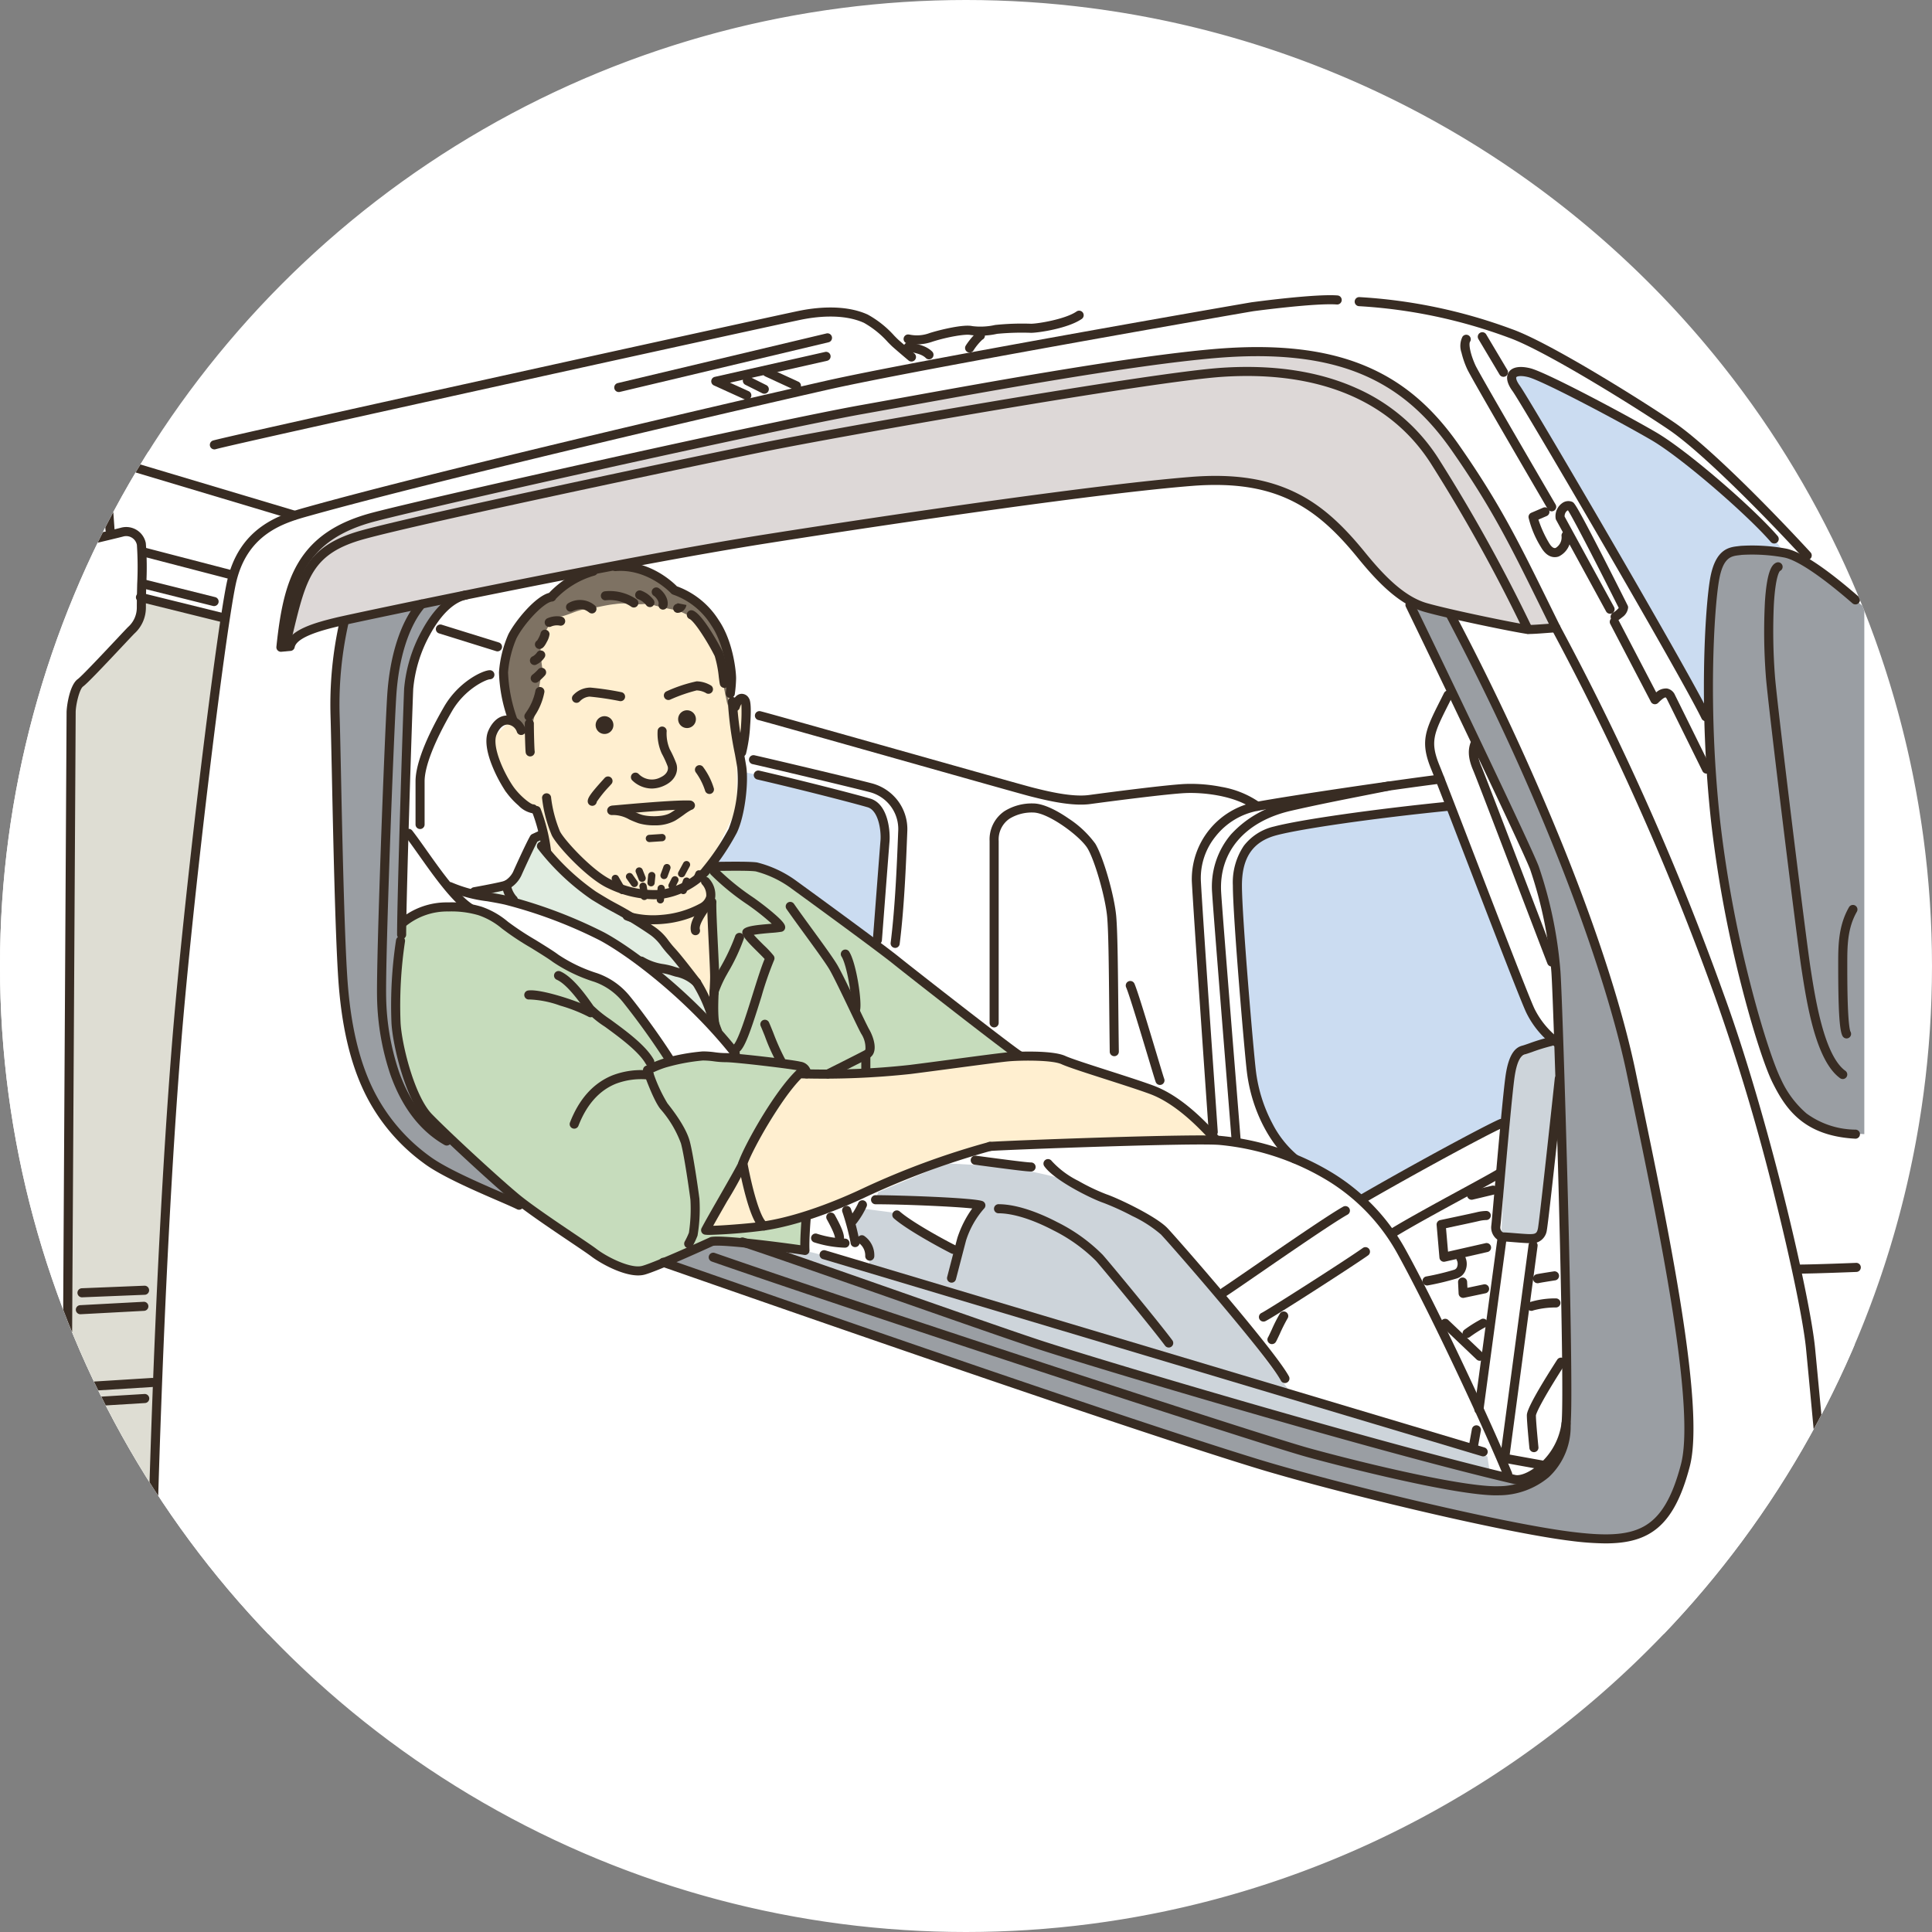 <svg xmlns="http://www.w3.org/2000/svg" xmlns:xlink="http://www.w3.org/1999/xlink" width="350" height="350" viewBox="0 0 350 350">
  <rect x="0" y="0" width="350" height="350" fill="#808080" stroke="none"/>
  <defs>
    <clipPath id="clip-path">
      <circle id="楕円形_2" data-name="楕円形 2" cx="175" cy="175" r="175" transform="translate(36)" fill="none"/>
    </clipPath>
  </defs>
  <g id="グループ_1160" data-name="グループ 1160" transform="translate(-36)">
    <g id="グループ_1158" data-name="グループ 1158" clip-path="url(#clip-path)">
      <path id="パス_17040" data-name="パス 17040" d="M386,175A175,175,0,1,1,211,0,175,175,0,0,1,386,175" fill="#fff"/>
      <path id="パス_17041" data-name="パス 17041" d="M32,104,0,296H372V110s-26.5-32.5-57.5-46.5-55-8-64-7a108.7,108.7,0,0,1-19.487-.059L199.7,61.31,184.5,54.5l-138,31v8l-11,4Z" fill="#fff"/>
      <path id="パス_17042" data-name="パス 17042" d="M202.254,62.392a13.648,13.648,0,0,1-1.7-.147l-.137-.017a.822.822,0,1,1,.2-1.632l.138.017a6.594,6.594,0,0,0,3.7-.292c1.73-.546,6.066-1.617,7.688-1.243a12,12,0,0,0,4.133-.206,47.219,47.219,0,0,1,6.513-.224c1.2,0,6.169-.807,8.222-2.207a.823.823,0,1,1,.927,1.359c-2.517,1.716-7.87,2.493-9.149,2.493a46.837,46.837,0,0,0-6.157.185,13.551,13.551,0,0,1-4.859.2c-.8-.184-3.954.3-6.822,1.209a8.614,8.614,0,0,1-2.7.5" fill="#382c23"/>
      <path id="パス_17043" data-name="パス 17043" d="M145,107l-13,6-2,10-1.5,7.5-3,3v3l2,7s4,1,4,2,2,2,2,2v7l13,10,4,3,5,1,4,7,6,7-1-22,1-6,4-8v-8l2-8v-4h-3l-1-4-4-10-11-6Z" fill="#ffefd0"/>
      <path id="パス_17044" data-name="パス 17044" d="M168.5,208.5l-7,16,20-3,31-13,18-1,25-1-7-7-10-5-13-3h-17l-28,2Z" fill="#ffefd0"/>
      <path id="パス_17045" data-name="パス 17045" d="M211.653,63.869a.81.81,0,0,1-.407-.109.821.821,0,0,1-.306-1.122c.31-.542,1.691-2.385,2.4-2.62a.822.822,0,0,1,.613,1.523,10.27,10.27,0,0,0-1.581,1.913.82.82,0,0,1-.714.415m2.2-2.291h0" fill="#382c23"/>
      <path id="パス_17046" data-name="パス 17046" d="M204.3,65.1a.817.817,0,0,1-.581-.241c-.626-.625-1.657-.9-3.343-1.2a.823.823,0,0,1,.286-1.62c1.7.3,3.193.633,4.219,1.659a.823.823,0,0,1-.581,1.4" fill="#382c23"/>
      <path id="パス_17047" data-name="パス 17047" d="M310.648,191.814s8.544-4.2,8-3.555-1.777,18.219-1.777,18.219-.249,14.526-2,16.219-.389,2.054-1.75,1.693-5.137-1.027-5.137-1.027,1.268-29.946,2.666-31.549" fill="#cdd4da"/>
      <path id="パス_17048" data-name="パス 17048" d="M345,129.822c-4.193-7.9-32.493-56.94-34.333-59.469s-.383-3.526,2.376-2.836,17.013,8.277,22.531,11.5,17.473,13.564,21.841,18.622c7.51,9.963,10.882,22.224,5.978,30.194s-14.408,9.5-18.393,1.993" fill="#cbdcf1"/>
      <path id="パス_17049" data-name="パス 17049" d="M319.71,257.88s-1.687-74.26-1.687-80.084-2.451-16.554-6.131-25.137-20.845-43.529-20.845-43.529c1.533,1.38,7.818,2.146,7.664,2.146,14.1,26.669,27.895,59.469,32.8,83.073s12.768,59.826,9.809,71.118c-3.372,12.875-8.875,14.3-20.537,12.875-12.569-1.533-43.395-9-57.017-13.182-26.976-8.276-93.5-31.574-107.6-36.478l-26.134-10.346c-2.759-1.379-12.712-5.2-16.782-8.277-8.507-6.437-14.025-15.174-15.175-33.106-.752-11.737-1.149-40-1.379-47.361a67.373,67.373,0,0,1,1.61-16.783c1-1.533,16.17-3.679,22.071-5.016-5.748,1.176-10.117,11.453-10.346,16.971s-1.277,38.113-1.277,44.551c-1.022,9.707-.563,25.341,2.886,29.939S169.351,225,169.351,225l63.913,21.152,76.789,22.071c4.368,0,8.736-2.069,9.657-10.346" fill="#9a9ea3"/>
      <path id="パス_17050" data-name="パス 17050" d="M181,194.5s-9.963,15.634-11.036,17.013-5.824,11.8-5.824,11.8l10.116-1.226,7.817-1.839-.46,5.977L165.672,225l-2.3.92s-8.737,3.678-9.963,4.138a8.677,8.677,0,0,1-7.357-1.226c-2.759-1.993-17.166-12.415-17.166-12.415l-14.254-13.028c-4.292-4.752-7.051-15.634-6.9-20.079s1.073-16.093,1.073-16.093c4.6-2.146,6.291-3.869,10.576-3.066,4.9.92,11.955,6.131,12.415,6.438l5.518,3.678,6.437,2.759a16.677,16.677,0,0,1,6.591,5.211c2.452,3.526,7.2,9.963,7.2,9.963s3.066-1.226,4.6-1.073,7.05.307,7.05.307l9.2,1.379s4.292-.153,2.606,1.686" fill="#c6dcbc"/>
      <path id="パス_17051" data-name="パス 17051" d="M134.1,151.586a5.2,5.2,0,0,0-1.839,1.839c-.154.46-2.912,5.671-2.912,5.671a13.362,13.362,0,0,1-2.606,1.38c-.46,0-4.445,1.226-4.445,1.226s5.058,1.379,10.116,2.912a87.8,87.8,0,0,1,14.714,6.284c2.606,1.533,10.729,7.97,11.036,8.583s6.59,5.825,6.59,5.825-.766-5.671-2.146-7.664-7.2-7.817-8.276-9.043-7.357-3.985-9.656-5.364-10.269-9.35-10.269-9.35Z" fill="#e1ede1"/>
      <path id="パス_17052" data-name="パス 17052" d="M169.5,192.05c1.379-.153,11.189.92,11.189.92L181,194.5l11.036-.153,15.787-1.686,11.955-1.686-24.37-19.159s-13.488-10.269-15.327-11.342-6.438-3.525-8.43-3.525-6.591-.613-6.591-.613l-1.992,2.6,1.839,3.066.613,15.787-.153,8.123,3.218,4.292Z" fill="#c6dcbc"/>
      <path id="パス_17053" data-name="パス 17053" d="M127.507,123.691c.2,1.219,1.073,6.284,1.073,6.284l1.839,1.686s.92,2.3,1.38,1.533a27.768,27.768,0,0,0,1.379-5.365c0-.46,1.073-6.744,1.073-6.744s-.613-3.831-.153-5.058,1.839-4.138,3.218-4.291,3.219-1.226,4.752-1.38,3.678-.766,5.364-.919a10.762,10.762,0,0,1,3.219,0c2.606.153,2.3-.307,3.678.153s4.139.92,4.6,1.073,2.605,1.226,2.605,1.226,3.679,4.445,4.292,5.824,1.226,6.438,1.226,6.438l.766,3.678s.46-4.751.46-6.131a48.5,48.5,0,0,0-2.3-8.736c-.46-.92-4.138-4.292-4.138-4.292l-3.526-1.532s-3.678-3.526-5.364-3.832-7.357-.46-8.736,0-7.664,3.678-7.664,3.678l-1.073,1.38a8.506,8.506,0,0,0-2.759,1.686c-.766.919-6.284,7.2-5.211,13.641" fill="#7e7263"/>
      <path id="パス_17054" data-name="パス 17054" d="M103.75,93.65c11.8-3.083,72.957-16.707,88.438-19.465s46.134-8.584,63.607-10.116c22.367-1.962,34.639,3.831,43.836,17.013,8.148,11.679,11.342,18.7,18.239,32.647-2.3.153-3.832.306-5.058.306-2.3-.306-14.254-2.759-18.546-3.985s-8.127-5.175-11.648-9.5c-7.357-9.043-14.845-14.606-30.808-13.334-17.32,1.379-54.718,6.9-77.1,10.422-27.48,4.329-75,14.408-77.556,15.021-3.831.919-8.123,2.145-8.583,4.445l-1.686.153c1.226-11.649,3.372-20.079,16.86-23.6" fill="#ddd8d7"/>
      <path id="パス_17055" data-name="パス 17055" d="M373.738,110.05c-5.288-4.6-11.725-9.426-14.484-9.886a32.593,32.593,0,0,0-7.817-.46c-1.609.23-3.908,0-4.828,5.288s-2.069,23.451.23,44.142,8.506,41.613,11.035,46.671,7.357,9.2,15.864,9.656Z" fill="#9a9ea3"/>
      <path id="パス_17056" data-name="パス 17056" d="M215.562,211.209a73.892,73.892,0,0,1,14.791,2.912c4.368,1.609,14.407,7.664,17.856,10.652s21.841,27.819,21.841,27.819l32.877,10.116,2.529,1.15.459,2.988c-45.521-12.185-110.355-31.727-131.047-40.463l2.453-.46s5.824.766,7.2,1.379,9.043,2.3,9.043,2.3l-.154-2.3-.919-2.3-1.686-.306-.613-2.759,1.532-3.065,5.825.766s9.043,5.824,9.656,6.131,2.3,1.073,2.3,1.073l2.759-5.978,1.379-2.759L203.53,217.8l-8.123-.307-.613-.613.306-.92,12.415-5.211Z" fill="#cdd4da"/>
      <path id="パス_17057" data-name="パス 17057" d="M47.653,290.3l15.021-.307s3.065-83.379,4.9-98.706,7.051-71.425,9.2-78.782l-15.021-3.678c-.1,1.226-.2,1.532-.2,2.248s-1.124,2.146-2.146,3.372-7.562,8.072-8.686,9.2-1.941,4.8-1.941,6.131S47.653,290.3,47.653,290.3" fill="#deddd3"/>
      <path id="パス_17058" data-name="パス 17058" d="M270.534,209.923c-3.09-2.393-6.921-8.217-7.841-15.881-.438-3.652-2.529-27.9-2.529-33.643s2.529-8.736,6.9-9.886,17.4-3.065,31.191-4.445c0,0,12.951,32.494,13.871,35.023s5.058,7.127,5.058,7.127c-4.828,1.609-6.9,3.218-7.587,5.517s-1.379,10.116-1.379,10.116l-26.44,13.565c-2.3-2.989-9.837-6.709-11.241-7.493" fill="#cbdcf1"/>
      <path id="パス_17059" data-name="パス 17059" d="M173.335,140.4c7.97,1.839,17.473,4.292,20.079,5.058s3.065,5.058,2.912,6.9-1.38,18.853-1.38,18.853c-13.641-9.81-17.779-12.569-19.159-13.182a21.407,21.407,0,0,0-4.751-1.379c-.613,0-6.437.306-6.437.306,3.525-4.6,4.444-7.05,5.364-10.729a17.369,17.369,0,0,0,.46-6.437Z" fill="#cbdcf1"/>
      <path id="パス_17060" data-name="パス 17060" d="M63.364,290.659h-.016a.821.821,0,0,1-.806-.837c.042-2.275,1.072-56.221,4.6-100.52,2.082-26.137,7.85-73.532,9.9-83.556,2.131-10.418,9.924-12.591,14.58-13.889l.259-.072c22.041-6.162,72.586-18,93.611-22.771,15.911-3.609,73.884-13.695,77.3-14.264l.025,0c.464-.063,11.425-1.537,15.475-1.229a.822.822,0,1,1-.125,1.639c-3.82-.289-14.687,1.16-15.118,1.218-3.537.59-61.33,10.646-77.189,14.243-21.012,4.765-71.521,16.6-93.532,22.75l-.261.073c-4.571,1.275-11.48,3.2-13.41,12.635-2.042,9.986-7.793,57.265-9.871,83.357-3.525,44.249-4.554,98.146-4.6,100.419a.822.822,0,0,1-.822.807" fill="#382c23"/>
      <path id="パス_17061" data-name="パス 17061" d="M363.392,101.446a.819.819,0,0,1-.605-.265c-7.614-8.267-18.588-19.337-24.457-23.328-5.626-3.825-22.514-14.4-29.009-16.687a93.387,93.387,0,0,0-27.124-5.7.822.822,0,1,1,.075-1.643,94.965,94.965,0,0,1,27.594,5.793c6.729,2.364,23.52,12.889,29.388,16.879,5.985,4.07,17.069,15.243,24.743,23.574a.822.822,0,0,1-.605,1.379" fill="#382c23"/>
      <path id="パス_17062" data-name="パス 17062" d="M372.129,206.283h-.045c-9.38-.507-12.633-5.484-14.946-10.11-1.446-2.892-3.669-9.815-5.665-17.637a220.522,220.522,0,0,1-5.452-29.311c-2.316-20.842-1.122-39.2-.222-44.373.945-5.437,3.453-5.722,5.112-5.911.14-.016.277-.032.409-.05a33.676,33.676,0,0,1,8.069.462c2.69.449,7.158,3.375,13.279,8.7a.822.822,0,0,1-1.079,1.241c-5.723-4.976-10.152-7.929-12.471-8.316a31.935,31.935,0,0,0-7.565-.457c-.147.021-.3.039-.456.057-1.447.165-2.944.335-3.678,4.558-.888,5.1-2.06,23.242.237,43.911a218.612,218.612,0,0,0,5.411,29.085c2.239,8.777,4.4,15.018,5.542,17.309a17.922,17.922,0,0,0,4.66,6.275,15.236,15.236,0,0,0,8.9,2.928.822.822,0,0,1-.044,1.643" fill="#382c23"/>
      <path id="パス_17063" data-name="パス 17063" d="M370.523,188.123a.826.826,0,0,1-.709-.4c-.581-.968-.807-4.632-.807-13.068,0-3.228,0-6.886,1.948-10.294a.822.822,0,1,1,1.427.816c-1.73,3.029-1.73,6.307-1.73,9.478,0,1.542,0,4.414.083,6.995.14,4.355.434,5.122.492,5.232a.821.821,0,0,1-.7,1.242" fill="#382c23"/>
      <path id="パス_17064" data-name="パス 17064" d="M369.829,195.478a.821.821,0,0,1-.481-.156c-4.437-3.205-6.04-13.627-7-19.854-.848-5.511-6.132-48.45-6.446-52.946a106.268,106.268,0,0,1-.172-13.444c.362-5.707,1.285-6.814,2.049-7.141a.822.822,0,0,1,.677,1.5c-.092.089-.812.946-1.107,6.107a106.6,106.6,0,0,0,.194,12.865c.313,4.481,5.584,47.311,6.43,52.811.859,5.581,2.457,15.969,6.336,18.771a.822.822,0,0,1-.482,1.489m-11.4-92.03h0" fill="#382c23"/>
      <path id="パス_17065" data-name="パス 17065" d="M345,130.644a.821.821,0,0,1-.74-.463c-3.951-8.135-32.52-56.955-34.258-59.345-1.279-1.758-1.07-2.834-.67-3.428.621-.919,2.009-1.164,3.91-.689,2.921.73,17.469,8.5,22.745,11.583C341.8,81.694,353.718,92.1,358.037,97.1a.822.822,0,1,1-1.245,1.075c-4.192-4.853-16.087-15.215-21.633-18.45-5.758-3.358-19.722-10.759-22.316-11.407-1.383-.346-2.044-.141-2.147.013-.061.09-.074.565.636,1.541,1.747,2.4,30.442,51.43,34.407,59.593a.823.823,0,0,1-.739,1.182" fill="#382c23"/>
      <path id="パス_17066" data-name="パス 17066" d="M317.105,92.633a.823.823,0,0,1-.711-.407c-.564-.966-13.824-23.66-14.6-25.365a16.218,16.218,0,0,1-1.031-2.976,3.737,3.737,0,0,1,.176-2.878.822.822,0,0,1,1.368.912c-.237.356-.028,2.036.984,4.262.592,1.3,9.758,17.063,14.522,25.215a.822.822,0,0,1-.709,1.237" fill="#382c23"/>
      <path id="パス_17067" data-name="パス 17067" d="M328.6,112.558a.822.822,0,0,1-.424-1.527,4.2,4.2,0,0,0,1.075-.9c-3.143-6.281-8.121-16.039-9.2-17.684a.82.82,0,0,0-.28.2,1.264,1.264,0,0,0-.326.933l8.954,16.39a.822.822,0,1,1-1.443.789L317.915,94.2a.821.821,0,0,1-.1-.32,2.893,2.893,0,0,1,1.172-2.719,1.864,1.864,0,0,1,1.854-.237c.348.174.624.312,5.422,9.672,2.312,4.511,4.579,9.043,4.6,9.088a.813.813,0,0,1,.087.368,2.419,2.419,0,0,1-1.056,1.757,7.327,7.327,0,0,1-.876.634.811.811,0,0,1-.422.117" fill="#382c23"/>
      <path id="パス_17068" data-name="パス 17068" d="M345.153,140.147a.821.821,0,0,1-.738-.459c-.057-.115-5.679-11.511-6.435-13.024-.125-.249-.224-.313-.239-.316-.1-.014-.418.051-1.357.99a.822.822,0,0,1-1.31-.2l-7.357-14.1a.822.822,0,1,1,1.458-.761l6.862,13.152a2.612,2.612,0,0,1,1.968-.7,1.981,1.981,0,0,1,1.445,1.2c.759,1.517,6.383,12.917,6.44,13.032a.823.823,0,0,1-.737,1.186" fill="#382c23"/>
      <path id="パス_17069" data-name="パス 17069" d="M317.66,100.934c-.693,0-1.649-.336-2.5-1.818a18.106,18.106,0,0,1-2.243-5.331.824.824,0,0,1,.487-.891l2.146-.919a.822.822,0,1,1,.648,1.511l-1.5.642a20.758,20.758,0,0,0,1.888,4.172c.249.435.74,1.139,1.245.959a2.232,2.232,0,0,0,1.062-2.1.822.822,0,0,1,1.622-.27,3.833,3.833,0,0,1-2.132,3.921,2.192,2.192,0,0,1-.729.126" fill="#382c23"/>
      <path id="パス_17070" data-name="パス 17070" d="M308.368,68.263a.82.82,0,0,1-.707-.4l-3.832-6.437a.822.822,0,1,1,1.413-.841l3.832,6.437a.823.823,0,0,1-.706,1.243" fill="#382c23"/>
      <path id="パス_17071" data-name="パス 17071" d="M86.89,118.076a.823.823,0,0,1-.818-.908c.656-6.23,1.578-11.195,3.943-15.182,2.681-4.518,6.979-7.42,13.527-9.132,11.39-2.976,72.813-16.683,88.5-19.479,2.209-.394,4.765-.857,7.471-1.347,16.4-2.971,41.192-7.461,56.209-8.778,11.148-.978,20.057-.034,27.239,2.885,6.9,2.8,12.409,7.4,17.343,14.476,7.378,10.576,10.758,17.438,16.357,28.808.617,1.255,1.263,2.566,1.945,3.945a.823.823,0,0,1-.682,1.185c-.7.046-1.32.093-1.888.135-1.307.1-2.34.173-3.225.173a.8.8,0,0,1-.109-.007c-2.324-.31-14.34-2.774-18.663-4.009-4.716-1.348-8.743-5.7-12.06-9.775-7.468-9.179-14.788-14.253-30.105-13.034-16.3,1.3-51.686,6.422-77.032,10.415-26.829,4.227-74.518,14.294-77.492,15.008-2.265.544-7.571,1.817-7.969,3.807a.821.821,0,0,1-.731.657l-1.686.154-.075,0M103.75,93.65l.208.8c-6.1,1.594-10.083,4.257-12.529,8.379-2.089,3.522-2.986,7.971-3.613,13.519l.146-.013c1.043-2.374,5.163-3.553,9.005-4.475,3.1-.744,50.146-10.705,77.62-15.033,25.375-4,60.809-9.128,77.158-10.43,7.766-.618,13.822.3,19.06,2.882,4.335,2.139,8.059,5.355,12.45,10.753,3.156,3.879,6.959,8.009,11.237,9.231,4.241,1.212,15.957,3.619,18.375,3.954.813,0,1.8-.077,3.049-.169l.674-.05-1.4-2.848c-5.564-11.3-8.923-18.121-16.23-28.594-4.744-6.8-10.023-11.215-16.614-13.894-6.934-2.818-15.594-3.725-26.475-2.77-14.942,1.31-39.686,5.792-56.06,8.758-2.707.491-5.265.954-7.475,1.348-15.666,2.792-77,16.479-88.374,19.452Z" fill="#382c23"/>
      <path id="パス_17072" data-name="パス 17072" d="M87.658,117.923a.825.825,0,0,1-.8-1.017q.279-1.143.532-2.206c2.517-10.5,3.781-15.769,14.15-18.624,10.976-3.022,60.046-13.308,72.244-15.8,13.634-2.785,70.7-12.821,83.645-13.656,9.3-.6,17.46.635,24.243,3.672A33.788,33.788,0,0,1,296.8,83.4a297.688,297.688,0,0,1,16.756,30.286.823.823,0,0,1-1.494.689,295.71,295.71,0,0,0-16.656-30.1c-7.255-11.608-20.353-17.146-37.875-16.016-12.888.832-69.813,10.846-83.421,13.626-12.187,2.49-61.2,12.763-72.136,15.774-4.575,1.26-7.291,2.988-9.089,5.779-1.766,2.745-2.66,6.477-3.9,11.644q-.255,1.066-.533,2.211a.822.822,0,0,1-.8.628" fill="#382c23"/>
      <path id="パス_17073" data-name="パス 17073" d="M367.989,289.893a.822.822,0,0,1-.82-.779c-.294-5.576-2.932-33.863-3.983-44.719-.467-4.825-2.669-15.546-5.612-27.316a378.513,378.513,0,0,0-10.9-36.548,490.127,490.127,0,0,0-29.532-66.412.822.822,0,1,1,1.446-.782,491.67,491.67,0,0,1,29.63,66.628c4.847,13.235,8.939,28.684,10.947,36.715,2.96,11.842,5.179,22.658,5.653,27.556,1.052,10.867,3.693,39.19,3.988,44.791a.823.823,0,0,1-.778.865h-.044" fill="#382c23"/>
      <path id="パス_17074" data-name="パス 17074" d="M361.859,230.73a.822.822,0,1,1,0-1.644c2.711,0,10.313-.3,10.39-.306a.822.822,0,1,1,.065,1.643c-.313.012-7.711.307-10.455.307" fill="#382c23"/>
      <path id="パス_17075" data-name="パス 17075" d="M326.845,279.6a51.588,51.588,0,0,1-6.162-.443c-12.916-1.575-43.827-9.121-57.159-13.211-24.6-7.548-81.345-27.328-102.707-34.775-2.008-.7-3.669-1.279-4.918-1.713a.822.822,0,1,1,.54-1.553c1.25.434,2.911,1.013,4.92,1.713,21.353,7.444,78.077,27.217,102.648,34.756,13.276,4.073,44.038,11.586,56.875,13.151,5.45.665,9.726.752,12.883-.981,3.073-1.687,5.158-5.168,6.76-11.286,1.192-4.549.647-14.108-1.619-28.414-1.978-12.49-4.967-26.823-7.369-38.34q-.426-2.045-.831-3.988c-3.47-16.7-13.888-47.237-32.722-82.856a.822.822,0,1,1,1.454-.769,461.886,461.886,0,0,1,19.885,42.764c6.19,15.393,10.683,29.407,12.993,40.526q.4,1.939.831,3.987c4.985,23.906,11.813,56.646,8.969,67.507-2.836,10.83-7.285,13.925-15.271,13.925" fill="#382c23"/>
      <path id="パス_17076" data-name="パス 17076" d="M309.134,267.9a.821.821,0,0,1-.761-.51c-3.543-8.637-13.2-29.4-19.271-40.378a35.763,35.763,0,0,0-12.573-13.119,45.979,45.979,0,0,0-19.445-6.464c-4.042-.449-38.751.85-41.689,1.076a.822.822,0,1,1-.126-1.64c3.009-.231,37.729-1.544,42-1.07a47.6,47.6,0,0,1,20.134,6.7,37.4,37.4,0,0,1,13.142,13.719c6.1,11.029,15.8,31.877,19.353,40.549a.823.823,0,0,1-.76,1.135" fill="#382c23"/>
      <path id="パス_17077" data-name="パス 17077" d="M270.533,210.746a.819.819,0,0,1-.5-.172c-3.392-2.628-7.229-8.728-8.154-16.433-.447-3.724-2.535-28.06-2.535-33.741a11.892,11.892,0,0,1,1.97-7.153,9.642,9.642,0,0,1,5.541-3.528c4.668-1.229,18.132-3.15,31.318-4.468a.822.822,0,1,1,.163,1.636c-13.112,1.311-26.466,3.212-31.063,4.422-4.287,1.128-6.284,4.017-6.284,9.091,0,5.637,2.078,29.838,2.523,33.545a27.409,27.409,0,0,0,3.014,9.625,18.536,18.536,0,0,0,4.514,5.7.822.822,0,0,1-.5,1.472" fill="#382c23"/>
      <path id="パス_17078" data-name="パス 17078" d="M310.861,268.889a3.032,3.032,0,0,1-.778-.1c-24.57-5.726-76.442-21.186-86.735-24.617-5.291-1.764-15.892-5.476-26.144-9.066-11.079-3.879-22.535-7.89-26.958-9.325a.822.822,0,1,1,.507-1.564c4.442,1.44,15.907,5.455,26.995,9.337,10.246,3.588,20.841,7.3,26.12,9.058,10.747,3.582,63.094,19.1,86.6,24.579l.029.007c.542.148,1.73-.06,3.3-1.132a11.951,11.951,0,0,0,5.092-8.278c.681-6.357-1.38-75.234-1.842-81.7a76.976,76.976,0,0,0-3.855-18.612c-1.566-4.029-17.711-37.705-22.5-47.529a.822.822,0,0,1,1.478-.721c4.11,8.426,20.871,43.315,22.558,47.653a77.608,77.608,0,0,1,3.962,19.092c.463,6.483,2.522,75.594,1.837,81.993a13.642,13.642,0,0,1-5.8,9.462,7.28,7.28,0,0,1-3.866,1.46" fill="#382c23"/>
      <path id="パス_17079" data-name="パス 17079" d="M307.047,270.895c-7.372,0-27.087-4.971-34.227-6.935-9.3-2.558-83.911-27.056-107.879-35.422a.822.822,0,1,1,.542-1.553c23.952,8.361,98.487,32.836,107.773,35.39,10.468,2.878,28.226,7.079,34.239,6.868a12.539,12.539,0,0,0,7.991-2.869c2.256-2,3.4-4.854,3.4-8.494a.822.822,0,1,1,1.644,0,12.52,12.52,0,0,1-3.956,9.725,14.141,14.141,0,0,1-9.022,3.281c-.161.006-.33.009-.506.009" fill="#382c23"/>
      <path id="パス_17080" data-name="パス 17080" d="M318.1,189.73a.82.82,0,0,1-.422-.117,16.7,16.7,0,0,1-5.141-6.085c-.87-1.741-6.313-15.873-11.115-28.341-2.879-7.477-5.366-13.933-6.153-15.858-2.07-5.059-1.045-7.094,1.7-12.531q.3-.6.629-1.253a.822.822,0,0,1,1.471.736q-.33.66-.631,1.257c-2.7,5.362-3.428,6.8-1.642,11.168.793,1.941,3.283,8.4,6.166,15.89,4.552,11.818,10.216,26.527,11.051,28.2a15.37,15.37,0,0,0,4.516,5.411.822.822,0,0,1-.424,1.527" fill="#382c23"/>
      <path id="パス_17081" data-name="パス 17081" d="M317.1,175.093a.824.824,0,0,1-.764-.517c-.362-.9-2.383-6.2-4.723-12.32-3.655-9.565-8.2-21.469-8.757-22.761-1.051-2.453-.811-3.894-.484-4.875a.822.822,0,0,1,1.56.52c-.249.748-.393,1.774.436,3.708.566,1.321,5.121,13.242,8.781,22.821,2.338,6.118,4.357,11.4,4.714,12.3a.823.823,0,0,1-.763,1.128" fill="#382c23"/>
      <path id="パス_17082" data-name="パス 17082" d="M313.119,225.212c-.614,0-1.724-.089-2.8-.175-.8-.065-1.637-.132-1.955-.132a2.11,2.11,0,0,1-1.569-.768,2.71,2.71,0,0,1-.625-2.162c.046-.323.288-3.064.569-6.238.644-7.3,1.618-18.323,2.038-21.054.639-4.152,1.974-5,3.066-5.27.172-.044.654-.21,1.163-.387a34.152,34.152,0,0,1,3.78-1.155.822.822,0,0,1,.322,1.613,33.151,33.151,0,0,0-3.563,1.1c-.615.214-1.06.368-1.3.429-.853.213-1.472,1.534-1.84,3.926-.412,2.678-1.383,13.672-2.025,20.948-.346,3.915-.529,5.975-.579,6.325a1.08,1.08,0,0,0,.239.852.511.511,0,0,0,.327.2c.384,0,1.173.063,2.086.137.992.079,2.117.17,2.665.17,1.013,0,1.313-.128,1.493-1.025.237-1.184,2.1-18.316,3.054-27.209a.822.822,0,0,1,1.635.175c-.113,1.053-2.766,25.8-3.077,27.356a2.716,2.716,0,0,1-3.105,2.347" fill="#382c23"/>
      <path id="パス_17083" data-name="パス 17083" d="M308.675,264.3a.82.82,0,0,1-.816-.931l5.058-37.858a.822.822,0,0,1,1.63.218l-5.058,37.858a.822.822,0,0,1-.814.713" fill="#382c23"/>
      <path id="パス_17084" data-name="パス 17084" d="M303.924,256.173a.82.82,0,0,1-.816-.932l4.138-30.655a.822.822,0,0,1,1.63.22l-4.138,30.655a.823.823,0,0,1-.814.712" fill="#382c23"/>
      <path id="パス_17085" data-name="パス 17085" d="M302.851,263.224a.821.821,0,0,1-.81-.97l.613-3.372a.822.822,0,0,1,1.618.3l-.613,3.372a.822.822,0,0,1-.808.675" fill="#382c23"/>
      <path id="パス_17086" data-name="パス 17086" d="M315.725,266.289a.827.827,0,0,1-.147-.013l-7.663-1.38a.822.822,0,1,1,.291-1.618l7.664,1.379a.823.823,0,0,1-.145,1.632" fill="#382c23"/>
      <path id="パス_17087" data-name="パス 17087" d="M304.689,263.837a.809.809,0,0,1-.236-.035l-119.4-35.712a.822.822,0,0,1,.471-1.575l119.4,35.712a.822.822,0,0,1-.235,1.61" fill="#382c23"/>
      <path id="パス_17088" data-name="パス 17088" d="M174.408,222.913a.821.821,0,0,1-.441-.128c-.586-.373-1.5-1.331-2.667-5.33-.711-2.441-1.265-5.153-1.531-6.552a.819.819,0,0,1,.027-.414c.925-2.776,6.345-12.6,10.479-16.58a.824.824,0,0,1,.656-.225,138.494,138.494,0,0,0,19.891-.764c2.443-.306,5.451-.706,8.36-1.093,4.315-.574,8.391-1.116,9.612-1.21.074-.006,7.6-.521,10.217.686,1.029.475,4.492,1.588,7.841,2.663,3.007.966,6.118,1.965,8.04,2.677,3.782,1.4,7.7,4.433,11.979,9.269a.822.822,0,0,1-1.232,1.09c-4.037-4.564-7.846-7.53-11.318-8.817-1.889-.7-4.981-1.693-7.972-2.653-3.552-1.141-6.907-2.219-8.027-2.736-1.658-.765-6.941-.729-9.4-.54-1.175.091-5.229.63-9.521,1.2-2.912.388-5.923.788-8.373,1.1a147.062,147.062,0,0,1-19.874.8c-3.771,3.814-8.7,12.677-9.727,15.458,1.174,6.09,2.42,9.512,3.226,10.409,7.092-1.14,14.782-4.565,17.795-6a142.96,142.96,0,0,1,22.7-8.335.822.822,0,1,1,.377,1.6,143.49,143.49,0,0,0-22.365,8.218c-3.131,1.494-11.214,5.09-18.625,6.2a.835.835,0,0,1-.122.009" fill="#382c23"/>
      <path id="パス_17089" data-name="パス 17089" d="M257.789,234.869a.822.822,0,0,1-.447-1.513c.819-.53,2.925-1.979,5.59-3.813,5.793-3.987,13.727-9.446,16.372-10.928a.822.822,0,1,1,.8,1.435c-2.579,1.444-10.8,7.1-16.243,10.847-2.677,1.842-4.791,3.3-5.63,3.84a.821.821,0,0,1-.446.132" fill="#382c23"/>
      <path id="パス_17090" data-name="パス 17090" d="M283.078,217.855a.821.821,0,0,1-.412-1.533c9.727-5.624,22.031-12.249,24.907-13.528a.822.822,0,1,1,.668,1.5c-2.814,1.251-15.323,8-24.752,13.448a.818.818,0,0,1-.411.11" fill="#382c23"/>
      <path id="パス_17091" data-name="パス 17091" d="M288.136,224.293a.822.822,0,0,1-.433-1.522c3.141-1.94,8.5-4.854,12.81-7.2,2.925-1.59,5.451-2.963,6.665-3.692a.823.823,0,0,1,.846,1.411c-1.244.746-3.785,2.127-6.726,3.726-4.29,2.332-9.628,5.234-12.731,7.15a.818.818,0,0,1-.431.123" fill="#382c23"/>
      <path id="パス_17092" data-name="パス 17092" d="M255.794,205.9a.821.821,0,0,1-.819-.765c-.028-.394-2.763-39.469-3.067-45.538a14.249,14.249,0,0,1,11.71-14.338c6.66-1.211,24.321-3.807,33.149-4.935a.822.822,0,1,1,.209,1.631c-8.81,1.126-26.426,3.715-33.064,4.922a12.727,12.727,0,0,0-7.666,4.608,11.982,11.982,0,0,0-2.7,8.03c.3,6.053,3.037,45.111,3.064,45.505a.823.823,0,0,1-.763.878l-.058,0" fill="#382c23"/>
      <path id="パス_17093" data-name="パス 17093" d="M259.933,207.28a.822.822,0,0,1-.819-.758c-.176-2.251-.529-6.652-.938-11.748-1.024-12.783-2.427-30.289-2.588-33.023A14.6,14.6,0,0,1,259,151.166a19.306,19.306,0,0,1,10.557-5.9c4.688-1.069,8.791-1.878,13.135-2.734,1.515-.3,3.082-.608,4.665-.927a.822.822,0,1,1,.325,1.612c-1.587.32-3.155.629-4.672.928-4.332.854-8.423,1.661-13.087,2.724-8.382,1.912-13.129,7.439-12.7,14.784.16,2.717,1.563,20.213,2.587,32.989.408,5.1.761,9.5.938,11.75a.822.822,0,0,1-.756.884c-.022,0-.043,0-.065,0" fill="#382c23"/>
      <path id="パス_17094" data-name="パス 17094" d="M263.765,146.891a.819.819,0,0,1-.493-.165c-3.6-2.7-9.547-3.188-12.5-3.055-3.286.15-13.816,1.519-17.246,1.986s-8.15-.711-10.682-1.345l-.2-.051c-1.223-.306-12.573-3.507-24.589-6.9-11.757-3.316-23.915-6.745-24.59-6.9a.822.822,0,1,1,.356-1.6c.721.16,12.359,3.442,24.681,6.917,11.475,3.236,23.342,6.583,24.541,6.882l.2.052c2.425.607,6.937,1.736,10.061,1.311,3.7-.5,14.03-1.847,17.393-2a28.4,28.4,0,0,1,6.6.532,17.193,17.193,0,0,1,6.96,2.85.822.822,0,0,1-.494,1.48" fill="#382c23"/>
      <path id="パス_17095" data-name="パス 17095" d="M198.167,171.721a.756.756,0,0,1-.106-.007.82.82,0,0,1-.711-.919c.824-6.457,1.148-14.657,1.323-19.062.018-.47.035-.89.05-1.254a6.9,6.9,0,0,0-5.209-6.987c-3.511-.916-18.418-4.45-21.123-5.051a.822.822,0,1,1,.356-1.6c2.711.6,17.659,4.146,21.181,5.065a8.69,8.69,0,0,1,4.741,3.176,8.548,8.548,0,0,1,1.7,5.471c-.015.362-.032.782-.051,1.25-.175,4.43-.5,12.677-1.335,19.205a.822.822,0,0,1-.814.718" fill="#382c23"/>
      <path id="パス_17096" data-name="パス 17096" d="M194.948,171.108l-.063,0a.824.824,0,0,1-.758-.883c.013-.161,1.228-16.117,1.38-17.938s-.374-5.467-2.325-6.04c-2.687-.791-12.283-3.258-20.031-5.046a.822.822,0,0,1,.37-1.6c7.775,1.794,17.419,4.274,20.125,5.07,3.3.971,3.642,6.051,3.5,7.754-.151,1.816-1.367,17.766-1.379,17.927a.822.822,0,0,1-.819.76" fill="#382c23"/>
      <path id="パス_17097" data-name="パス 17097" d="M237.863,191.339a.823.823,0,0,1-.823-.812c-.039-3.008-.069-5.883-.095-8.419-.078-7.653-.136-13.182-.362-15.893-.292-3.5-2.224-10.286-3.563-12.52-1.323-2.2-7.124-6.5-9.872-6.5a7.73,7.73,0,0,0-4.272,1.123,4.553,4.553,0,0,0-1.955,4.032v32.954a.823.823,0,0,1-1.646,0V152.352a6.185,6.185,0,0,1,2.68-5.394,9.37,9.37,0,0,1,5.193-1.406c2.185,0,4.977,1.713,6.447,2.734a18.4,18.4,0,0,1,4.834,4.563c1.46,2.433,3.481,9.481,3.793,13.229.231,2.771.288,8.326.367,16.013.028,2.535.056,5.409.1,8.415a.822.822,0,0,1-.811.833Z" fill="#382c23"/>
      <path id="パス_17098" data-name="パス 17098" d="M246.138,196.549a.821.821,0,0,1-.762-.516c-.114-.285-.541-1.7-1.42-4.627-1.335-4.443-3.353-11.158-3.937-12.52a.823.823,0,1,1,1.512-.648c.621,1.448,2.574,7.949,4,12.695.656,2.183,1.275,4.245,1.372,4.49a.824.824,0,0,1-.461,1.068.836.836,0,0,1-.3.058" fill="#382c23"/>
      <path id="パス_17099" data-name="パス 17099" d="M130.036,219.158a.817.817,0,0,1-.367-.087c-.731-.366-2.038-.932-3.552-1.587-4.109-1.779-10.319-4.469-13.36-6.769a34.5,34.5,0,0,1-10.586-12.534c-2.748-5.557-4.355-12.483-4.912-21.176-.544-8.483-.906-25.752-1.146-37.18-.1-4.56-.171-8.161-.235-10.208a68.731,68.731,0,0,1,1.634-17.008.822.822,0,1,1,1.6.4,66.9,66.9,0,0,0-1.585,16.558c.064,2.055.14,5.66.236,10.225.239,11.413.6,28.661,1.142,37.109.543,8.471,2.1,15.194,4.745,20.552A32.9,32.9,0,0,0,113.75,209.4c2.882,2.182,8.984,4.824,13.021,6.572,1.6.692,2.861,1.239,3.633,1.625a.822.822,0,0,1-.368,1.558" fill="#382c23"/>
      <path id="パス_17100" data-name="パス 17100" d="M108.757,170.137a.822.822,0,0,1-.822-.822c0-6.6,1.067-39.521,1.278-44.585a26.645,26.645,0,0,1,3.2-10.47c2.223-4.115,4.993-6.7,7.8-7.272a.822.822,0,1,1,.33,1.611c-2.323.475-4.7,2.763-6.684,6.442a24.913,24.913,0,0,0-3,9.757c-.249,5.982-1.277,38.219-1.277,44.517a.822.822,0,0,1-.822.822" fill="#382c23"/>
      <path id="パス_17101" data-name="パス 17101" d="M116.931,207.528a.825.825,0,0,1-.407-.108c-4.38-2.5-7.668-6.757-9.774-12.654a46.241,46.241,0,0,1-2.442-14.042c-.15-7.363,1.363-47.307,1.841-54.787.465-7.288,2.5-13.5,5.6-17.042a.822.822,0,1,1,1.239,1.082c-2.859,3.275-4.753,9.13-5.195,16.065-.477,7.465-1.988,47.311-1.838,54.649a44.549,44.549,0,0,0,2.347,13.522c1.97,5.517,5.011,9.48,9.04,11.778a.823.823,0,0,1-.408,1.537" fill="#382c23"/>
      <path id="パス_17102" data-name="パス 17102" d="M121.069,165.283a.82.82,0,0,1-.455-.138c-2.815-1.876-6.064-6.468-8.675-10.157-.936-1.324-1.821-2.574-2.552-3.508a.822.822,0,1,1,1.295-1.014c.755.965,1.651,2.232,2.6,3.572,2.532,3.578,5.683,8.032,8.244,9.739a.822.822,0,0,1-.457,1.506" fill="#382c23"/>
      <path id="パス_17103" data-name="パス 17103" d="M169.2,191.646a.824.824,0,0,1-.645-.311c-8.276-10.435-18.833-18.269-23.91-20.989a84.385,84.385,0,0,0-17.164-6.463c-1.014-.23-2.132-.424-3.213-.611a25.214,25.214,0,0,1-7.106-1.916.822.822,0,1,1,.77-1.453,24.183,24.183,0,0,0,6.617,1.749c1.1.19,2.241.388,3.3.628A86.4,86.4,0,0,1,145.42,168.9c5.2,2.785,15.99,10.786,24.422,21.417a.823.823,0,0,1-.644,1.333" fill="#382c23"/>
      <path id="パス_17104" data-name="パス 17104" d="M121.938,162.371a.823.823,0,0,1-.146-1.632c2.459-.442,5.244-1,5.646-1.172a3.974,3.974,0,0,0,1.51-1.612c.26-.607,2.446-5.419,3.116-6.537a.825.825,0,0,1,.361-.323l1.328-.613a.822.822,0,0,1,.689,1.493l-1.088.5c-.713,1.306-2.607,5.455-2.9,6.126a5.432,5.432,0,0,1-2.373,2.475c-.743.319-4.782,1.06-6,1.28a.824.824,0,0,1-.146.013" fill="#382c23"/>
      <path id="パス_17105" data-name="パス 17105" d="M128.989,163.8a.819.819,0,0,1-.513-.18,5.118,5.118,0,0,1-1.524-3.434.822.822,0,0,1,1.625.255,4.4,4.4,0,0,0,.926,1.9.822.822,0,0,1-.514,1.464m-.414-3.349v0" fill="#382c23"/>
      <path id="パス_17106" data-name="パス 17106" d="M151.608,231.056c-2.949,0-6.928-2.251-8.506-3.458-.586-.448-2.087-1.458-3.825-2.629-3.351-2.256-7.94-5.346-10.3-7.3-3.729-3.09-12.647-11.318-15.9-14.672-3.586-3.7-5.949-13.629-6.158-17.7a78.615,78.615,0,0,1,.833-15.02.822.822,0,1,1,1.612.323,78.009,78.009,0,0,0-.8,14.613c.205,4.008,2.524,13.368,5.695,16.636,3.229,3.326,12.073,11.486,15.773,14.551,2.3,1.9,6.848,4.968,10.171,7.205,1.832,1.234,3.28,2.209,3.9,2.687,1.628,1.245,5.22,3.126,7.478,3.126a2.974,2.974,0,0,0,.792-.1c2.464-.69,12.146-5.123,12.243-5.167a.8.8,0,0,1,.2-.062c2.182-.4,12.816,1.011,16.164,1.488,0-1.952.217-4.6.228-4.73a.822.822,0,0,1,1.639.133c0,.037-.3,3.746-.2,5.507a.823.823,0,0,1-.968.855c-1.337-.243-14.2-1.947-16.474-1.649-1.114.509-9.907,4.515-12.381,5.208a4.471,4.471,0,0,1-1.207.152" fill="#382c23"/>
      <path id="パス_17107" data-name="パス 17107" d="M164.539,223.711a5.438,5.438,0,0,1-.854-.045.822.822,0,0,1-.582-1.188c.58-1.116,1.846-3.327,3.187-5.667,1.478-2.581,3.317-5.791,3.5-6.289a.822.822,0,0,1,1.585.439,68.73,68.73,0,0,1-3.654,6.667c-.916,1.6-1.854,3.237-2.519,4.435,2.573-.083,8.13-.56,9.019-.772a.822.822,0,1,1,.381,1.6,96.41,96.41,0,0,1-10.059.82m5.246-13.183,0,.009,0-.009" fill="#382c23"/>
      <path id="パス_17108" data-name="パス 17108" d="M160.766,226.132a.81.81,0,0,1-.393-.1.821.821,0,0,1-.328-1.115,13.8,13.8,0,0,0,.759-1.6,29.139,29.139,0,0,0,.271-5.973c-.192-1.532-1.107-7.978-1.715-10.206a19.787,19.787,0,0,0-3.731-6.242c-1.278-1.6-2.916-6.258-3.1-6.784a.821.821,0,0,1,.409-1,24.272,24.272,0,0,1,3.089-1.276,36.446,36.446,0,0,1,7.292-1.365,16.042,16.042,0,0,1,2.2.16,14.631,14.631,0,0,0,1.993.147c1.743,0,12.215,1.211,13.5,1.561a2.208,2.208,0,0,1,1.935,2.224.823.823,0,0,1-1.645,0c0-.265,0-.44-.722-.637-.971-.265-11.306-1.5-13.067-1.5a16.042,16.042,0,0,1-2.2-.16,14.647,14.647,0,0,0-1.993-.146,35.5,35.5,0,0,0-6.808,1.292,19.219,19.219,0,0,0-2.181.864,28.116,28.116,0,0,0,2.581,5.6c1.5,1.877,3.42,4.587,4.034,6.837.631,2.312,1.565,8.878,1.76,10.434a29.062,29.062,0,0,1-.343,6.7,15.235,15.235,0,0,1-.875,1.871.823.823,0,0,1-.723.429" fill="#382c23"/>
      <path id="パス_17109" data-name="パス 17109" d="M157.294,192.719a.821.821,0,0,1-.7-.382,132.257,132.257,0,0,0-7.706-10.749,11.547,11.547,0,0,0-5.235-3.724,28.826,28.826,0,0,1-7.505-3.6c-.735-.562-2.4-1.594-4.016-2.593a48.8,48.8,0,0,1-5.238-3.484,13.2,13.2,0,0,0-4.234-2.392,17.368,17.368,0,0,0-5.42-.673,11.89,11.89,0,0,0-7.729,2.659.822.822,0,1,1-1.109-1.214,13.263,13.263,0,0,1,8.8-3.089,18.844,18.844,0,0,1,6.05.783,14.762,14.762,0,0,1,4.758,2.717A52.347,52.347,0,0,0,133,170.268c1.723,1.066,3.35,2.073,4.15,2.685a27.434,27.434,0,0,0,7.005,3.344,13.188,13.188,0,0,1,6.005,4.246c1.372,1.666,5.076,6.578,7.826,10.913a.823.823,0,0,1-.694,1.263" fill="#382c23"/>
      <path id="パス_17110" data-name="パス 17110" d="M140.024,204.47a.823.823,0,0,1-.767-1.119c1.657-4.279,4.252-7.156,7.715-8.551a14.5,14.5,0,0,1,6.711-.861.822.822,0,1,1-.137,1.638,12.958,12.958,0,0,0-5.96.748c-3.023,1.218-5.309,3.782-6.795,7.619a.822.822,0,0,1-.767.526" fill="#382c23"/>
      <path id="パス_17111" data-name="パス 17111" d="M154.455,167.441c-.723,0-1.494-.034-2.234-.1a8.471,8.471,0,0,1-3.028-.7.823.823,0,0,1,.872-1.4,16.057,16.057,0,0,0,5.821.493,17.369,17.369,0,0,0,6.9-2.027,2.239,2.239,0,0,0,1.16-1.38,2.873,2.873,0,0,0-.772-2.127.823.823,0,1,1,1.316-.987,4.383,4.383,0,0,1,1.072,3.418,3.788,3.788,0,0,1-1.91,2.475,19.042,19.042,0,0,1-7.61,2.265c-.472.045-1.014.066-1.587.066" fill="#382c23"/>
      <path id="パス_17112" data-name="パス 17112" d="M165.979,187.61a.824.824,0,0,1-.764-.517c-.342-.857-.681-1.786-1.008-2.685a25.287,25.287,0,0,0-2.658-5.9c-.221-.285-.455-.586-.7-.9-1.333-1.722-2.845-3.674-3.857-4.771-.464-.5-.82-.963-1.164-1.409a8.642,8.642,0,0,0-1.878-1.954c-1.453-1.038-4.177-2.747-5.95-3.731-.508-.282-.859-.471-1.169-.637-.819-.438-1.36-.728-3.664-2.14a43.238,43.238,0,0,1-9.752-9.23.822.822,0,0,1,1.359-.926,41.9,41.9,0,0,0,9.253,8.754c2.263,1.387,2.787,1.668,3.58,2.093.316.169.673.36,1.192.648,1.816,1.009,4.613,2.763,6.107,3.831a10.058,10.058,0,0,1,2.223,2.287c.323.417.656.849,1.071,1.3,1.061,1.15,2.6,3.132,3.949,4.88.241.311.473.612.694.895a26.03,26.03,0,0,1,2.9,6.35c.323.887.657,1.8.99,2.637a.823.823,0,0,1-.763,1.128" fill="#382c23"/>
      <path id="パス_17113" data-name="パス 17113" d="M162.2,178.822a.821.821,0,0,1-.628-.291,6.4,6.4,0,0,0-3.187-1.607c-.311-.092-.632-.187-.941-.29a11.988,11.988,0,0,0-1.5-.35,11.244,11.244,0,0,1-4.188-1.468.822.822,0,1,1,.866-1.4,9.741,9.741,0,0,0,3.629,1.251,13.086,13.086,0,0,1,1.716.4c.282.094.577.181.888.273a7.718,7.718,0,0,1,3.975,2.122.822.822,0,0,1-.627,1.353" fill="#382c23"/>
      <path id="パス_17114" data-name="パス 17114" d="M161.993,169.422a.822.822,0,0,1-.793-.606c-.419-1.536.788-3.382,2.171-5.3a.822.822,0,0,1,1.333.963c-.648.9-2.164,3-1.917,3.9a.822.822,0,0,1-.794,1.039" fill="#382c23"/>
      <path id="パス_17115" data-name="パス 17115" d="M165.672,187.1a.822.822,0,0,1-.783-.573c-.576-1.808-.431-4.946-.315-7.467.039-.83.072-1.546.072-2.081,0-.9-.113-3.208-.232-5.653-.167-3.415-.339-6.947-.278-7.985a.822.822,0,0,1,1.642.1c-.056.95.122,4.594.278,7.809.121,2.466.234,4.795.234,5.733,0,.573-.034,1.307-.073,2.156-.1,2.265-.247,5.365.239,6.893a.823.823,0,0,1-.535,1.033.794.794,0,0,1-.249.039" fill="#382c23"/>
      <path id="パス_17116" data-name="パス 17116" d="M169.351,190.778a.822.822,0,0,1-.436-1.52c.069-.053.5-.479,1.462-3.1.64-1.753,1.323-3.938,1.984-6.052.8-2.545,1.552-4.965,2.159-6.373-.327-.364-.82-.852-1.3-1.329-1.536-1.519-2.486-2.5-2.714-3.257a.824.824,0,0,1,.294-.894c.689-.516,2.345-.688,4.792-.892l.219-.019a43.757,43.757,0,0,0-3.973-3.177l-.358-.255a44.465,44.465,0,0,1-6.726-5.486.823.823,0,0,1,1.226-1.1,43.335,43.335,0,0,0,6.455,5.244l.358.255c1.143.817,2.406,1.8,3.379,2.639,1.793,1.54,2,2.026,2.064,2.391a.823.823,0,0,1-.633.938,18.2,18.2,0,0,1-1.874.205c-.752.063-2.228.186-3.167.355.513.594,1.309,1.382,1.814,1.881a17.992,17.992,0,0,1,1.781,1.9.824.824,0,0,1,.062.839,61.54,61.54,0,0,0-2.286,6.617c-1.973,6.312-3.025,9.362-4.145,10.062a.823.823,0,0,1-.435.125" fill="#382c23"/>
      <path id="パス_17117" data-name="パス 17117" d="M165.365,180.662a.821.821,0,0,1-.8-.623c-.058-.232-.212-.848,1.71-4.374l.152-.277a37.112,37.112,0,0,0,2.736-5.762.822.822,0,0,1,1.6.4,34.347,34.347,0,0,1-2.889,6.154l-.15.274a20.406,20.406,0,0,0-1.537,3.32.823.823,0,0,1-.62.864.811.811,0,0,1-.2.025m.8-1.022h0" fill="#382c23"/>
      <path id="パス_17118" data-name="パス 17118" d="M220.647,192a.823.823,0,0,1-.369-.087c-1.186-.593-19.673-15.043-22.424-17.262-3.2-2.581-17.363-12.885-18.869-13.972a19.055,19.055,0,0,0-6.072-2.816c-1.07-.153-4.183-.122-6.043-.1-.527.005-.978.01-1.3.01a.822.822,0,1,1,0-1.645c.317,0,.764,0,1.283-.009,2.03-.02,5.1-.051,6.292.12a20.458,20.458,0,0,1,6.8,3.11c1.51,1.091,15.711,11.424,18.938,14.026,3.335,2.689,21.012,16.456,22.135,17.075a.821.821,0,0,1-.374,1.554" fill="#382c23"/>
      <path id="パス_17119" data-name="パス 17119" d="M186.007,195.376a.822.822,0,0,1-.369-1.558c.059-.029,5.926-2.963,7.024-3.563.026-.014.079-.043.119-.186a4.646,4.646,0,0,0-.742-2.765c-.316-.542-1.133-2.247-2.166-4.406-1.319-2.753-2.96-6.18-3.653-7.336-.729-1.215-2.608-3.792-4.424-6.285-1.175-1.612-2.39-3.28-3.311-4.6a.822.822,0,1,1,1.349-.94c.911,1.307,2.121,2.967,3.291,4.573,1.922,2.637,3.738,5.129,4.505,6.407.733,1.222,2.323,4.542,3.726,7.472.937,1.956,1.821,3.8,2.1,4.288.51.874,1.274,2.708.9,4.034a1.89,1.89,0,0,1-.915,1.189c-1.124.613-6.834,3.469-7.077,3.59a.816.816,0,0,1-.366.087" fill="#382c23"/>
      <path id="パス_17120" data-name="パス 17120" d="M192.852,194.66a.822.822,0,0,1-.822-.822v-2.35a.822.822,0,1,1,1.644,0v2.35a.822.822,0,0,1-.822.822" fill="#382c23"/>
      <path id="パス_17121" data-name="パス 17121" d="M177.423,192.923a.821.821,0,0,1-.658-.329,34.055,34.055,0,0,1-2.215-4.912c-.315-.778-.587-1.451-.737-1.781a.822.822,0,0,1,1.5-.68c.164.361.442,1.048.765,1.844a43.023,43.023,0,0,0,2.005,4.542.823.823,0,0,1-.657,1.316" fill="#382c23"/>
      <path id="パス_17122" data-name="パス 17122" d="M191.014,183.625a.854.854,0,0,1-.173-.018.824.824,0,0,1-.632-.977c.269-1.256-.718-7.643-1.737-9.31a.823.823,0,1,1,1.4-.858c1.267,2.075,2.288,8.9,1.941,10.513a.822.822,0,0,1-.8.65" fill="#382c23"/>
      <path id="パス_17123" data-name="パス 17123" d="M190.5,221.943a.822.822,0,0,1-.653-1.322,13.664,13.664,0,0,0,1.618-2.642.822.822,0,1,1,1.545.562,15.139,15.139,0,0,1-1.856,3.079.821.821,0,0,1-.654.323" fill="#382c23"/>
      <path id="パス_17124" data-name="パス 17124" d="M190.91,225.927a.822.822,0,0,1-.822-.8,44.233,44.233,0,0,0-1.469-5.532.822.822,0,0,1,1.518-.633,40,40,0,0,1,1.6,6.141.823.823,0,0,1-.823.822m-.821-.79h0Zm0-.032v0" fill="#382c23"/>
      <path id="パス_17125" data-name="パス 17125" d="M188.05,225.417a.8.8,0,0,1-.226-.032.822.822,0,0,1-.565-1.016c.04-.176-.02-.87-1.461-3.462a.823.823,0,1,1,1.438-.8c1.42,2.557,1.855,3.834,1.6,4.712a.821.821,0,0,1-.79.6" fill="#382c23"/>
      <path id="パス_17126" data-name="パス 17126" d="M208.689,227.154a.817.817,0,0,1-.367-.087c-1.451-.725-7.861-4.136-10.392-6.35a.822.822,0,0,1,1.083-1.237c2.227,1.949,8.142,5.165,10.044,6.116a.822.822,0,0,1-.368,1.558" fill="#382c23"/>
      <path id="パス_17127" data-name="パス 17127" d="M268.773,250.553a.821.821,0,0,1-.726-.436c-2.372-4.447-19.847-24.5-21.738-26.489a22.755,22.755,0,0,0-5.186-3.337,47.149,47.149,0,0,0-5.206-2.376c-2.028-.676-8.868-4.009-10.732-6.64a.822.822,0,0,1,1.342-.951,16.405,16.405,0,0,0,4.854,3.616,36.782,36.782,0,0,0,5.056,2.415c1.968.656,9,3.962,11.065,6.14,1.965,2.069,19.5,22.177,22,26.849a.823.823,0,0,1-.725,1.209" fill="#382c23"/>
      <path id="パス_17128" data-name="パス 17128" d="M247.724,244.116a.822.822,0,0,1-.661-.332c-2.313-3.119-10.912-13.54-12.526-15.377a29.711,29.711,0,0,0-7.721-5.524c-3.8-1.99-7.331-3.086-9.951-3.086a.823.823,0,0,1,0-1.645c3.887,0,8.382,2.052,10.715,3.275a30.922,30.922,0,0,1,8.193,5.9c1.624,1.848,10.28,12.34,12.611,15.482a.823.823,0,0,1-.66,1.312" fill="#382c23"/>
      <path id="パス_17129" data-name="パス 17129" d="M208.384,232.365a.87.87,0,0,1-.207-.026.823.823,0,0,1-.589-1c.014-.055,1.435-5.538,1.84-7.056a19.4,19.4,0,0,1,2.7-5.359c-3.422-.365-12.6-.759-17.541-.759a.823.823,0,0,1,0-1.645c4.065,0,17.9.45,19.424,1.085a.823.823,0,0,1,.243,1.362,16.12,16.12,0,0,0-3.239,5.74c-.4,1.512-1.823,6.99-1.838,7.045a.822.822,0,0,1-.795.616" fill="#382c23"/>
      <path id="パス_17130" data-name="パス 17130" d="M193.567,228.38a.822.822,0,0,1-.822-.822,2.778,2.778,0,0,0-.976-2.228.822.822,0,0,1,.735-1.471,4.273,4.273,0,0,1,1.885,3.7.822.822,0,0,1-.822.822" fill="#382c23"/>
      <path id="パス_17131" data-name="パス 17131" d="M189.071,226.03a20.17,20.17,0,0,1-5.63-.983.822.822,0,0,1,.633-1.518,18.643,18.643,0,0,0,5,.857.822.822,0,1,1,0,1.644" fill="#382c23"/>
      <path id="パス_17132" data-name="パス 17132" d="M222.791,212.235c-.8,0-3.941-.406-7.963-.937-.826-.109-1.6-.211-2.258-.3a.822.822,0,0,1,.21-1.631c.658.085,1.436.188,2.263.3,2.951.389,6.992.923,7.748.923a.822.822,0,1,1,0,1.644" fill="#382c23"/>
      <path id="パス_17133" data-name="パス 17133" d="M264.89,239.416a.822.822,0,0,1-.341-1.571c.908-.413,15.279-9.575,18.357-11.774a.823.823,0,0,1,.956,1.339c-2.626,1.875-17.307,11.33-18.632,11.932a.825.825,0,0,1-.34.074" fill="#382c23"/>
      <path id="パス_17134" data-name="パス 17134" d="M266.422,243.5a.822.822,0,0,1-.7-1.245c.1-.159.381-.768.657-1.356a26.325,26.325,0,0,1,1.524-2.991.823.823,0,0,1,1.339.956,30.528,30.528,0,0,0-1.375,2.733c-.38.813-.6,1.283-.734,1.5a.823.823,0,0,1-.706.4" fill="#382c23"/>
      <path id="パス_17135" data-name="パス 17135" d="M313.884,263.071a.822.822,0,0,1-.817-.74c-.019-.19-.464-4.654-.464-5.907,0-.384,0-1.552,5.495-10.1a.822.822,0,1,1,1.383.889c-4.038,6.281-5.189,8.747-5.234,9.219,0,1.184.452,5.689.456,5.735a.822.822,0,0,1-.736.9.776.776,0,0,1-.083,0" fill="#382c23"/>
      <path id="パス_17136" data-name="パス 17136" d="M313.426,237.474a.822.822,0,0,1-.368-1.558,15.78,15.78,0,0,1,4.812-.7.822.822,0,0,1,0,1.645,15.354,15.354,0,0,0-4.077.526.817.817,0,0,1-.367.087" fill="#382c23"/>
      <path id="パス_17137" data-name="パス 17137" d="M301.778,242.379a.822.822,0,0,1-.479-1.491,23.791,23.791,0,0,1,3.085-1.934.822.822,0,1,1,.611,1.527,23.081,23.081,0,0,0-2.74,1.745.822.822,0,0,1-.477.153" fill="#382c23"/>
      <path id="パス_17138" data-name="パス 17138" d="M304.076,246.517a.822.822,0,0,1-.567-.226l-6.284-5.978a.823.823,0,0,1,1.134-1.192l6.284,5.978a.822.822,0,0,1-.567,1.418" fill="#382c23"/>
      <path id="パス_17139" data-name="パス 17139" d="M294.521,232.876a.823.823,0,0,1-.134-1.634,45.9,45.9,0,0,0,5.018-1.205.807.807,0,0,0,.567-.546,1.53,1.53,0,0,0,0-1.069.822.822,0,0,1,1.368-.912,3.046,3.046,0,0,1,.181,2.542,2.463,2.463,0,0,1-1.661,1.566,47.638,47.638,0,0,1-5.2,1.247.9.9,0,0,1-.136.011" fill="#382c23"/>
      <path id="パス_17140" data-name="パス 17140" d="M297.587,228.584a.821.821,0,0,1-.819-.752l-.511-5.926a.821.821,0,0,1,.65-.875c.058-.013,5.818-1.226,6.611-1.424a7.938,7.938,0,0,1,1.733-.229.822.822,0,0,1,0,1.645,6.308,6.308,0,0,0-1.334.179c-.657.165-4.371.952-5.959,1.288l.367,4.261,6.744-1.528a.822.822,0,1,1,.363,1.6l-7.663,1.737a.86.86,0,0,1-.182.02" fill="#382c23"/>
      <path id="パス_17141" data-name="パス 17141" d="M302.594,217.345a.823.823,0,0,1-.189-1.623l3.883-.919a.822.822,0,1,1,.379,1.6l-3.883.92a.827.827,0,0,1-.19.022" fill="#382c23"/>
      <path id="パス_17142" data-name="パス 17142" d="M301.062,235.124a.822.822,0,0,1-.821-.781l-.1-2.044a.822.822,0,0,1,1.642-.082l.054,1.082,2.94-.619a.822.822,0,0,1,.339,1.609l-3.883.817a.809.809,0,0,1-.169.018" fill="#382c23"/>
      <path id="パス_17143" data-name="パス 17143" d="M314.549,232.467a.822.822,0,0,1-.2-1.62c.424-.106,2.69-.457,3.14-.526a.822.822,0,1,1,.25,1.625c-1.013.156-2.72.428-2.991.5a.812.812,0,0,1-.2.025" fill="#382c23"/>
      <path id="パス_17144" data-name="パス 17144" d="M74.84,81.412a.822.822,0,0,1-.232-1.611c3.414-1,100.451-22.318,106.123-23.486,2.824-.582,8.2-1.268,12.461.67a18.273,18.273,0,0,1,4.824,3.845c.324.329.6.613.8.785.9.8,2.826,2.421,2.845,2.438a.822.822,0,0,1-1.058,1.258c-.08-.067-1.962-1.652-2.879-2.467-.233-.208-.531-.509-.876-.859a17.027,17.027,0,0,0-4.334-3.5c-3.838-1.745-8.82-1.1-11.448-.556C175.4,59.092,78.474,80.378,75.072,81.378a.809.809,0,0,1-.232.034" fill="#382c23"/>
      <path id="パス_17145" data-name="パス 17145" d="M148.1,71.022a.822.822,0,0,1-.19-1.622l37.807-8.992a.822.822,0,1,1,.381,1.6L148.287,71a.836.836,0,0,1-.191.022" fill="#382c23"/>
      <path id="パス_17146" data-name="パス 17146" d="M171.291,72.452a.824.824,0,0,1-.34-.074l-5.62-2.554a.823.823,0,0,1,.16-1.551l19.925-4.5a.822.822,0,1,1,.362,1.6l-17.539,3.958,3.393,1.542a.822.822,0,0,1-.341,1.571" fill="#382c23"/>
      <path id="パス_17147" data-name="パス 17147" d="M180.283,70.715a.814.814,0,0,1-.344-.076l-5.313-2.452a.822.822,0,1,1,.689-1.493l5.313,2.452a.822.822,0,0,1-.345,1.569" fill="#382c23"/>
      <path id="パス_17148" data-name="パス 17148" d="M174.459,71.328a.817.817,0,0,1-.367-.087l-3.066-1.533a.822.822,0,0,1,.736-1.471l3.065,1.533a.822.822,0,0,1-.368,1.558" fill="#382c23"/>
      <path id="パス_17149" data-name="パス 17149" d="M47.039,98.3a.822.822,0,0,1-.82-.779L45.6,85.876a.824.824,0,0,1,.57-.826l8.583-2.759a.825.825,0,0,1,.487,0L89.578,92.556a.822.822,0,0,1-.471,1.575l-34.088-10.2-7.738,2.487.58,11.017a.823.823,0,0,1-.778.864h-.044" fill="#382c23"/>
      <path id="パス_17150" data-name="パス 17150" d="M55.929,96.771a.823.823,0,0,1-.819-.764l-.92-12.874a.822.822,0,0,1,1.64-.118l.92,12.875a.823.823,0,0,1-.762.879l-.059,0" fill="#382c23"/>
      <path id="パス_17151" data-name="パス 17151" d="M47.96,290.659h0a.822.822,0,0,1-.817-.827c.009-1.6.919-159.567.919-160.777,0-.97.508-4.946,2.031-6.033.685-.49,4.676-4.737,6.821-7.019,1.084-1.154,1.941-2.066,2.271-2.4a4.7,4.7,0,0,0,1.6-3.557c0-1.22.032-2.683.067-4.233a60.579,60.579,0,0,0-.051-7.1,1.978,1.978,0,0,0-2.5-1.513c-.629.171-3.764.918-7.733,1.865-6.589,1.57-15.614,3.721-16.747,4.1-1.449.483-2.656,3.349-2.656,4.278,0,1.25-5.924,41.788-6.6,46.407a.823.823,0,0,1-1.628-.238c1.815-12.4,6.534-44.88,6.583-46.18,0-1.556,1.6-5.1,3.78-5.827,1.2-.4,9.9-2.474,16.886-4.139,3.8-.906,7.078-1.687,7.682-1.852a3.62,3.62,0,0,1,4.547,2.778,55.383,55.383,0,0,1,.083,7.46c-.034,1.54-.067,3-.067,4.2a6.339,6.339,0,0,1-2.08,4.72c-.312.313-1.161,1.216-2.236,2.36-3.418,3.637-6.308,6.691-7.063,7.231-.666.475-1.342,3.356-1.342,4.695,0,1.215-.911,159.191-.92,160.786a.822.822,0,0,1-.822.818" fill="#382c23"/>
      <path id="パス_17152" data-name="パス 17152" d="M48.878,252.188a.822.822,0,0,1-.05-1.643l14.714-.92a.823.823,0,0,1,.1,1.642l-14.714.919-.052,0" fill="#382c23"/>
      <path id="パス_17153" data-name="パス 17153" d="M49.645,254.947A.822.822,0,0,1,49.6,253.3l12.568-.766a.822.822,0,1,1,.1,1.641l-12.568.766-.051,0" fill="#382c23"/>
      <path id="パス_17154" data-name="パス 17154" d="M50.871,235.022a.822.822,0,0,1-.033-1.644l11.342-.46a.823.823,0,0,1,.067,1.644l-11.342.459h-.034" fill="#382c23"/>
      <path id="パス_17155" data-name="パス 17155" d="M50.564,238.087a.822.822,0,0,1-.043-1.643l11.495-.613a.822.822,0,0,1,.088,1.642l-11.495.613h-.045" fill="#382c23"/>
      <path id="パス_17156" data-name="パス 17156" d="M77.695,104.895a.817.817,0,0,1-.207-.027L62.16,100.883a.822.822,0,1,1,.414-1.591L77.9,103.277a.822.822,0,0,1-.206,1.618" fill="#382c23"/>
      <path id="パス_17157" data-name="パス 17157" d="M74.783,109.8a.812.812,0,0,1-.2-.025l-12.875-3.218a.823.823,0,0,1,.4-1.6l12.875,3.219a.822.822,0,0,1-.2,1.62" fill="#382c23"/>
      <path id="パス_17158" data-name="パス 17158" d="M76.315,112.711a.844.844,0,0,1-.2-.024L61.25,109.008a.822.822,0,1,1,.4-1.6l14.867,3.678a.823.823,0,0,1-.2,1.621" fill="#382c23"/>
      <path id="パス_17159" data-name="パス 17159" d="M31.406,103.668a.822.822,0,0,1-.822-.822c0-3.2.476-3.987.942-4.337.081-.06.2-.156.335-.266a13.569,13.569,0,0,1,4.53-2.625c.237-.068.5-.147.785-.232,2.33-.7,6.231-1.87,9.075-.822a.822.822,0,0,1-.568,1.543c-2.33-.858-5.9.213-8.035.854-.292.087-.562.168-.805.238A11.944,11.944,0,0,0,32.9,99.522c-.129.1-.243.2-.339.27a7.676,7.676,0,0,0-.328,3.054.822.822,0,0,1-.822.822" fill="#382c23"/>
      <path id="パス_17160" data-name="パス 17160" d="M132.565,147.35a4.7,4.7,0,0,1-2.633-1.42,14.232,14.232,0,0,1-2.445-2.726,25.8,25.8,0,0,1-2.527-4.987c-.916-2.483-1.088-4.436-.509-5.8.369-.873,1.461-2.895,3.619-2.793a3.541,3.541,0,0,1,3.133,2.457.822.822,0,1,1-1.568.5,1.92,1.92,0,0,0-1.643-1.31c-.8-.037-1.522.6-2.027,1.793-.875,2.067,1.163,6.647,2.89,9.237,1.189,1.783,3.2,3.362,3.72,3.414a.822.822,0,0,1-.01,1.644" fill="#382c23"/>
      <path id="パス_17161" data-name="パス 17161" d="M157.089,126.812a.822.822,0,0,1-.368-1.558,26.452,26.452,0,0,1,5.476-1.824,5.217,5.217,0,0,1,2.64.778.822.822,0,0,1-.987,1.315,3.732,3.732,0,0,0-1.653-.448,29.142,29.142,0,0,0-4.741,1.65.817.817,0,0,1-.367.087" fill="#382c23"/>
      <path id="パス_17162" data-name="パス 17162" d="M140.433,127.323a.822.822,0,0,1-.581-1.4,4.262,4.262,0,0,1,3.115-1.36,52.431,52.431,0,0,1,5.624.835.822.822,0,1,1-.376,1.6,52.184,52.184,0,0,0-5.411-.8,2.684,2.684,0,0,0-1.79.887.817.817,0,0,1-.581.241" fill="#382c23"/>
      <path id="パス_17163" data-name="パス 17163" d="M162.07,130.281a1.61,1.61,0,1,1-1.609-1.608,1.609,1.609,0,0,1,1.609,1.608" fill="#382c23"/>
      <path id="パス_17164" data-name="パス 17164" d="M147.126,131.354a1.61,1.61,0,1,1-1.609-1.609,1.609,1.609,0,0,1,1.609,1.609" fill="#382c23"/>
      <path id="パス_17165" data-name="パス 17165" d="M146.972,147.581a.822.822,0,0,1-.073-1.641c7.637-.694,12.1-.988,14.049-.923a.822.822,0,0,1-.055,1.644c-2.467-.082-9.083.484-13.846.917q-.037,0-.075,0" fill="#382c23"/>
      <path id="パス_17166" data-name="パス 17166" d="M153.639,152.551a.658.658,0,0,1-.043-1.314l2.3-.153a.657.657,0,1,1,.087,1.312l-2.3.154h-.044" fill="#382c23"/>
      <path id="パス_17167" data-name="パス 17167" d="M143.294,145.98a.823.823,0,0,1-.823-.822c0-.65.579-1.468,2.691-3.807.14-.156.266-.295.37-.412a.822.822,0,0,1,1.229,1.093c-.106.119-.235.262-.379.421a21.452,21.452,0,0,0-2.271,2.8.823.823,0,0,1-.817.729m.823-.822h0Z" fill="#382c23"/>
      <path id="パス_17168" data-name="パス 17168" d="M164.52,143.834a.821.821,0,0,1-.8-.638,11.753,11.753,0,0,0-1.687-3.3.822.822,0,1,1,1.369-.912,12.5,12.5,0,0,1,1.92,3.845.823.823,0,0,1-.616.986.856.856,0,0,1-.186.021" fill="#382c23"/>
      <path id="パス_17169" data-name="パス 17169" d="M154.048,142.852a5.156,5.156,0,0,1-3.5-1.469.823.823,0,0,1,1.106-1.218,3.343,3.343,0,0,0,4.019.651c1.355-.629,1.429-1.578,1.278-1.99a18.239,18.239,0,0,0-1.066-2.318,8.679,8.679,0,0,1-.744-4.188.822.822,0,0,1,1.625.25,7.219,7.219,0,0,0,.567,3.159,19.893,19.893,0,0,1,1.164,2.535c.457,1.257-.014,3.06-2.132,4.043a5.484,5.484,0,0,1-2.314.545" fill="#382c23"/>
      <path id="パス_17170" data-name="パス 17170" d="M150.928,160.7a.656.656,0,0,1-.537-.277l-.89-1.254a.658.658,0,0,1,1.073-.761l.89,1.254a.658.658,0,0,1-.536,1.038" fill="#382c23"/>
      <path id="パス_17171" data-name="パス 17171" d="M152.326,159.763a.657.657,0,0,1-.611-.414l-.525-1.311a.658.658,0,0,1,1.222-.489l.525,1.312a.658.658,0,0,1-.611.9" fill="#382c23"/>
      <path id="パス_17172" data-name="パス 17172" d="M153.944,160.57q-.033,0-.066,0a.658.658,0,0,1-.589-.72l.131-1.312a.658.658,0,0,1,1.309.131l-.131,1.312a.658.658,0,0,1-.654.592" fill="#382c23"/>
      <path id="パス_17173" data-name="パス 17173" d="M152.72,163.05a.658.658,0,0,1-.656-.619,12.214,12.214,0,0,0-.2-1.688.658.658,0,1,1,1.268-.349,13.285,13.285,0,0,1,.242,1.96.658.658,0,0,1-.618.695h-.039" fill="#382c23"/>
      <path id="パス_17174" data-name="パス 17174" d="M155.633,163.663l-.048,0a.658.658,0,0,1-.609-.7l.147-2.043a.658.658,0,1,1,1.312.094l-.147,2.043a.657.657,0,0,1-.655.611" fill="#382c23"/>
      <path id="パス_17175" data-name="パス 17175" d="M157.746,161.1a.648.648,0,0,1-.294-.07.657.657,0,0,1-.294-.882l.525-1.049a.657.657,0,1,1,1.176.588l-.524,1.049a.657.657,0,0,1-.589.364" fill="#382c23"/>
      <path id="パス_17176" data-name="パス 17176" d="M156.3,159.259a.668.668,0,0,1-.231-.042.659.659,0,0,1-.385-.847c0-.01.391-1.042.517-1.42a.658.658,0,0,1,1.248.416c-.134.4-.517,1.423-.533,1.466a.658.658,0,0,1-.616.427" fill="#382c23"/>
      <path id="パス_17177" data-name="パス 17177" d="M159.78,161.98a.647.647,0,0,1-.219-.038.658.658,0,0,1-.4-.839l.59-1.672a.658.658,0,1,1,1.24.438l-.59,1.672a.658.658,0,0,1-.62.439" fill="#382c23"/>
      <path id="パス_17178" data-name="パス 17178" d="M159.484,158.931a.649.649,0,0,1-.312-.079.658.658,0,0,1-.266-.892l.885-1.639a.658.658,0,0,1,1.158.625l-.886,1.64a.657.657,0,0,1-.579.345" fill="#382c23"/>
      <path id="パス_17179" data-name="パス 17179" d="M162.206,159.915a.657.657,0,0,1-.6-.917l.393-.918a.658.658,0,1,1,1.209.518l-.393.918a.658.658,0,0,1-.605.4" fill="#382c23"/>
      <path id="パス_17180" data-name="パス 17180" d="M148.736,161.977a.659.659,0,0,1-.57-.328l-1.251-2.161a.658.658,0,1,1,1.138-.659l1.252,2.16a.659.659,0,0,1-.569.988" fill="#382c23"/>
      <path id="パス_17181" data-name="パス 17181" d="M154.531,149.521a9.879,9.879,0,0,1-2.837-.374,18.114,18.114,0,0,1-1.711-.7,5.884,5.884,0,0,0-3.057-.8.822.822,0,1,1-.213-1.631,7.262,7.262,0,0,1,3.942.93c.507.228,1.032.462,1.559.638,1.059.353,3.845.5,5.223-.311.472-.279,1-.652,1.5-1.014a6.408,6.408,0,0,1,1.972-1.154.822.822,0,0,1,.337,1.61,10.429,10.429,0,0,0-1.355.884c-.51.363-1.088.775-1.621,1.09a7.6,7.6,0,0,1-3.742.829m6.709-2.8h0" fill="#382c23"/>
      <path id="パス_17182" data-name="パス 17182" d="M154.335,162.908a19.584,19.584,0,0,1-8.156-1.987c-3.6-1.6-9.2-7.555-10.211-9.58a24.151,24.151,0,0,1-1.773-6.805.822.822,0,0,1,1.645,0,23.3,23.3,0,0,0,1.6,6.07c.811,1.622,6.1,7.344,9.408,8.813a17.111,17.111,0,0,0,8.662,1.8,13.053,13.053,0,0,0,7.541-3.748l.183-.234a42.55,42.55,0,0,0,4.765-7.08,24.72,24.72,0,0,0,1.555-11.13c-.1-.639-.248-1.451-.416-2.392a65.35,65.35,0,0,1-1.28-9.567.822.822,0,0,1,1.644.05,65.247,65.247,0,0,0,1.255,9.228c.169.948.315,1.766.42,2.418.472,2.909-.219,9.07-1.7,12.113a43.965,43.965,0,0,1-4.949,7.374l-.183.233a14.584,14.584,0,0,1-8.706,4.375q-.657.051-1.3.052" fill="#382c23"/>
      <path id="パス_17183" data-name="パス 17183" d="M135.017,155.116a.822.822,0,0,1-.821-.788,30.786,30.786,0,0,0-1.785-7.2.822.822,0,0,1,1.535-.591,32.049,32.049,0,0,1,1.893,7.721.822.822,0,0,1-.787.855h-.035" fill="#382c23"/>
      <path id="パス_17184" data-name="パス 17184" d="M168.3,126.456a.848.848,0,0,1-.123-.009.823.823,0,0,1-.691-.935,21.71,21.71,0,0,0,.221-2.637c0-1.071-.507-6.14-2.847-9.577a13.311,13.311,0,0,0-6.921-5.578.837.837,0,0,1-.357-.224c-.172-.185-4.285-4.516-10.06-4.034a.822.822,0,0,1-.136-1.638c6.013-.5,10.3,3.433,11.245,4.391a15.006,15.006,0,0,1,7.589,6.158c2.6,3.818,3.131,9.255,3.131,10.5a22.914,22.914,0,0,1-.239,2.881.823.823,0,0,1-.812.7" fill="#382c23"/>
      <path id="パス_17185" data-name="パス 17185" d="M128.9,131.207a.82.82,0,0,1-.705-.4,27.494,27.494,0,0,1-1.8-9.011,20.863,20.863,0,0,1,1.7-6.887c1.247-2.416,4.858-6.854,7.372-7.5a17.2,17.2,0,0,1,7.79-4.723.822.822,0,1,1,.413,1.591,15.647,15.647,0,0,0-6.963,4.207.82.82,0,0,1-.688.492c-1.41.113-4.973,3.8-6.462,6.685a19.717,19.717,0,0,0-1.518,6.141,27.718,27.718,0,0,0,1.58,8.174.822.822,0,0,1-.716,1.227m.705-1.245.007.012-.007-.012m7.115-21.513h0" fill="#382c23"/>
      <path id="パス_17186" data-name="パス 17186" d="M167.222,124.617a.822.822,0,0,1-.8-.623c-.055-.219-.106-.594-.2-1.294a20.016,20.016,0,0,0-.744-3.846,41.1,41.1,0,0,0-2.122-3.7c-1.746-2.729-2.386-3-2.412-3.011a.822.822,0,0,1,.6-1.533c1.973.767,5.4,7.48,5.428,7.546a18.56,18.56,0,0,1,.884,4.323c.064.478.13.973.165,1.113a.821.821,0,0,1-.6,1,.812.812,0,0,1-.2.025" fill="#382c23"/>
      <path id="パス_17187" data-name="パス 17187" d="M170.365,137.109a.812.812,0,0,1-.284-.051.822.822,0,0,1-.487-1.056,33.789,33.789,0,0,0,.715-8.46,3.13,3.13,0,0,0-.309.715.822.822,0,1,1-1.568-.5c.5-1.572,1.238-1.986,1.773-2.056a1.487,1.487,0,0,1,1.467.789c.145.228.53.833.222,4.948a26.651,26.651,0,0,1-.757,5.128.824.824,0,0,1-.772.538" fill="#382c23"/>
      <path id="パス_17188" data-name="パス 17188" d="M131.816,130.594a.823.823,0,0,1-.693-1.264c.057-.089.119-.185.186-.287A10.022,10.022,0,0,0,133,125.11a.823.823,0,0,1,1.621.28,11.633,11.633,0,0,1-1.934,4.552l-.176.271a.82.82,0,0,1-.694.381" fill="#382c23"/>
      <path id="パス_17189" data-name="パス 17189" d="M132.047,137.033a.824.824,0,0,1-.811-.689c-.08-.479-.164-3.772-.164-5.269a.822.822,0,1,1,1.644,0c0,1.7.091,4.648.143,5a.822.822,0,0,1-.676.945.9.9,0,0,1-.136.011" fill="#382c23"/>
      <path id="パス_17190" data-name="パス 17190" d="M132.967,123.7a.822.822,0,0,1-.494-1.48,7.764,7.764,0,0,0,1.024-.957.822.822,0,0,1,1.238,1.083,9.46,9.46,0,0,1-1.275,1.19.825.825,0,0,1-.493.164" fill="#382c23"/>
      <path id="パス_17191" data-name="パス 17191" d="M132.814,120.479a.823.823,0,0,1-.261-1.6,2.305,2.305,0,0,0,.7-.639.823.823,0,0,1,1.412.846,3.648,3.648,0,0,1-1.6,1.354.842.842,0,0,1-.26.042" fill="#382c23"/>
      <path id="パス_17192" data-name="パス 17192" d="M133.732,117.567a.822.822,0,0,1-.425-1.526,5.863,5.863,0,0,0,.606-1.233.822.822,0,0,1,1.639.1,3.667,3.667,0,0,1-.47,1.345c-.477.953-.805,1.206-1.15,1.292a.812.812,0,0,1-.2.025m-.2-1.62h0m.373-1.043h0Z" fill="#382c23"/>
      <path id="パス_17193" data-name="パス 17193" d="M150.822,110.056a.819.819,0,0,1-.493-.165,6.863,6.863,0,0,0-4.489-1.152.822.822,0,1,1-.3-1.616,8.566,8.566,0,0,1,5.779,1.453.822.822,0,0,1-.494,1.48" fill="#382c23"/>
      <path id="パス_17194" data-name="パス 17194" d="M153.736,109.979a.821.821,0,0,1-.647-.314,3.428,3.428,0,0,0-1.442-1.1.822.822,0,1,1,.491-1.57,4.944,4.944,0,0,1,2.244,1.658.82.82,0,0,1-.139,1.154.812.812,0,0,1-.507.176" fill="#382c23"/>
      <path id="パス_17195" data-name="パス 17195" d="M156.112,110.439a.854.854,0,0,1-.173-.018.824.824,0,0,1-.632-.977c.121-.565-.588-1.343-.845-1.5a.822.822,0,0,1,.846-1.41c.545.327,1.939,1.706,1.607,3.253a.822.822,0,0,1-.8.65" fill="#382c23"/>
      <path id="パス_17196" data-name="パス 17196" d="M143.235,111.129a.819.819,0,0,1-.483-.157c-.669-.487-1.36-.99-3.091-.22a.822.822,0,0,1-.668-1.5,4.142,4.142,0,0,1,4.726.393.822.822,0,0,1-.484,1.487" fill="#382c23"/>
      <path id="パス_17197" data-name="パス 17197" d="M135.5,113.581a.822.822,0,0,1-.4-1.541,4.274,4.274,0,0,1,2.668-.309.822.822,0,1,1-.4,1.595,2.744,2.744,0,0,0-1.47.151.811.811,0,0,1-.4.1" fill="#382c23"/>
      <path id="パス_17198" data-name="パス 17198" d="M158.775,111.025a.822.822,0,0,1-.085-1.64.561.561,0,0,0,.048-.123l0,.013,1.613.323a1.677,1.677,0,0,1-1.573,1.427" fill="#382c23"/>
      <path id="パス_17199" data-name="パス 17199" d="M153.717,193.179a.823.823,0,0,1-.718-.421c-1.275-2.276-4.831-4.872-7.428-6.768a17.573,17.573,0,0,1-3.411-2.818l-.031-.045c-1.012-1.446-3.381-4.83-5.29-5.648a.823.823,0,0,1,.648-1.512c2.34,1,4.8,4.524,5.989,6.217l.032.045a21.02,21.02,0,0,0,3.033,2.433c2.87,2.1,6.443,4.7,7.893,7.293a.823.823,0,0,1-.717,1.224" fill="#382c23"/>
      <path id="パス_17200" data-name="パス 17200" d="M142.987,184.289a.82.82,0,0,1-.455-.138,28.256,28.256,0,0,0-5.038-1.969,18.164,18.164,0,0,0-5.586-1.119.822.822,0,1,1-.218-1.63c2.562-.341,10.3,2.379,11.754,3.35a.822.822,0,0,1-.457,1.506" fill="#382c23"/>
      <path id="パス_17201" data-name="パス 17201" d="M126.128,118a.837.837,0,0,1-.245-.037l-10.345-3.219a.822.822,0,0,1,.488-1.57l10.346,3.218a.823.823,0,0,1-.244,1.608" fill="#382c23"/>
      <path id="パス_17202" data-name="パス 17202" d="M112.1,150.186a.822.822,0,0,1-.822-.822v-7.817c0-2.094.9-6.138,5.168-13.517,2.654-4.583,7.069-6.617,8.3-6.617a.822.822,0,0,1,0,1.644c-.611.021-4.486,1.667-6.877,5.8-3.191,5.511-4.948,10.018-4.948,12.693v7.817a.822.822,0,0,1-.822.822" fill="#382c23"/>
    </g>
  </g>
</svg>
